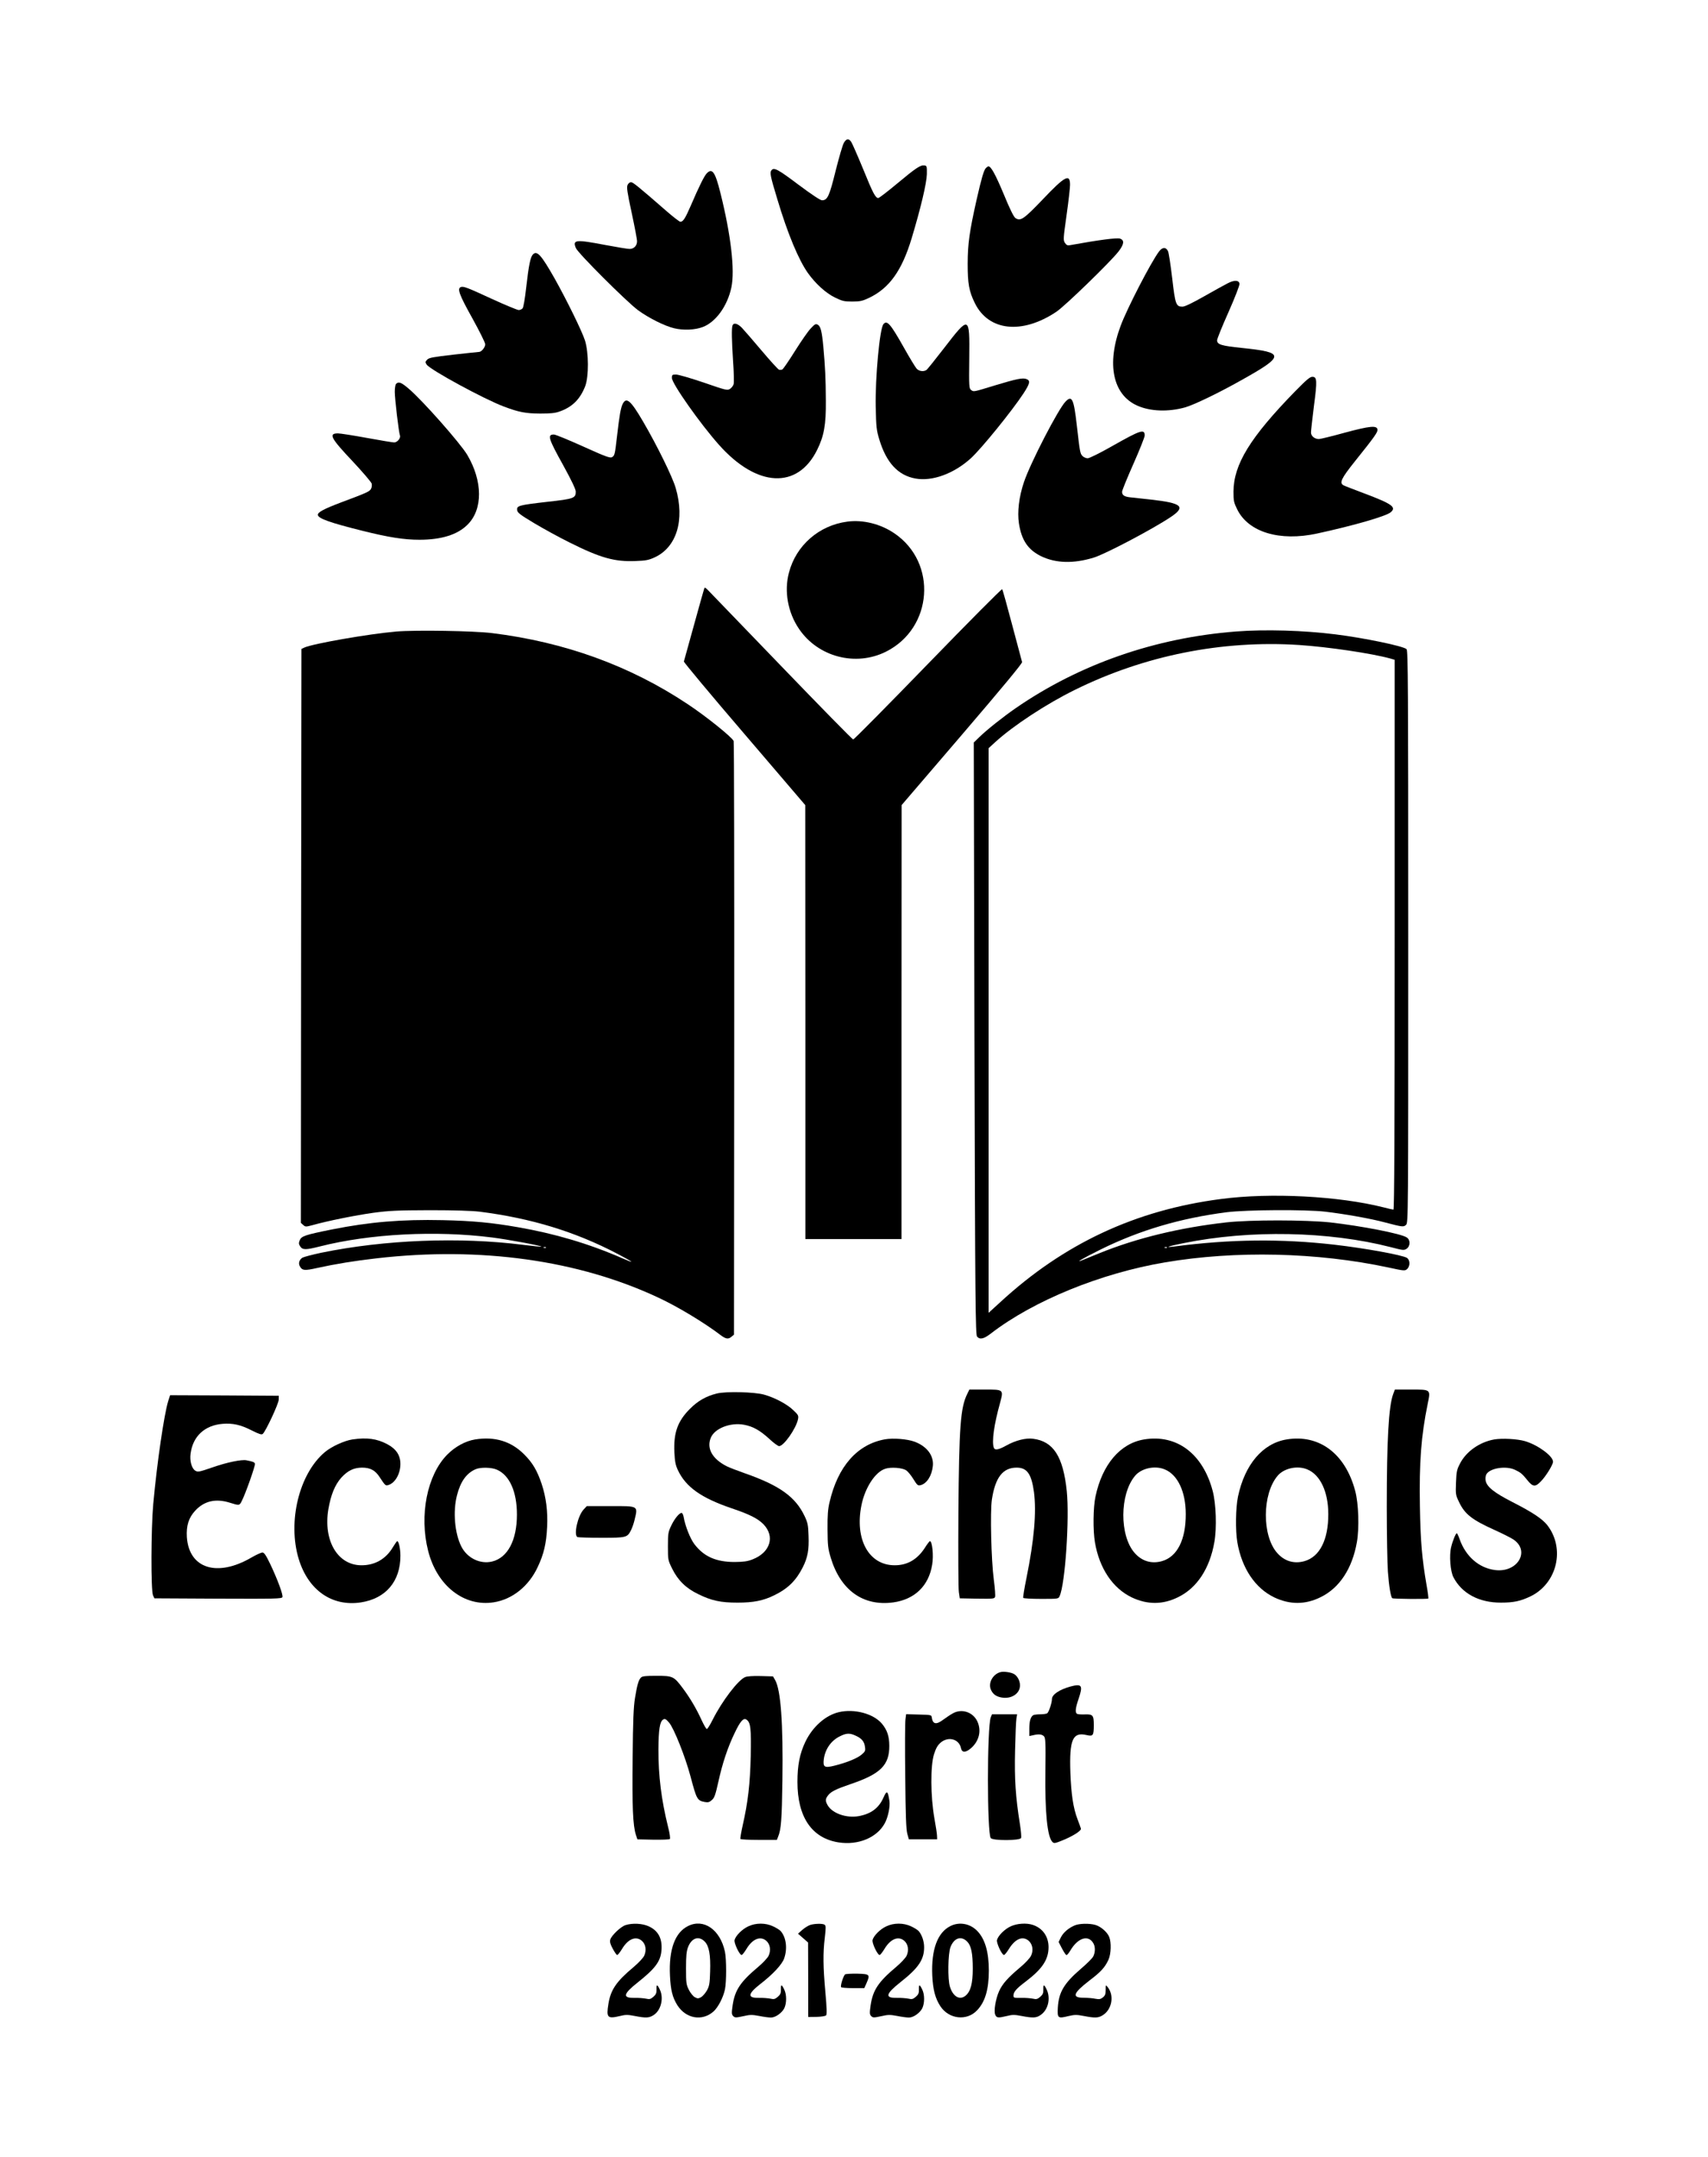 <?xml version="1.0" standalone="no"?>
<!DOCTYPE svg PUBLIC "-//W3C//DTD SVG 20010904//EN"
 "http://www.w3.org/TR/2001/REC-SVG-20010904/DTD/svg10.dtd">
<svg version="1.0" xmlns="http://www.w3.org/2000/svg"
 width="1510pt" height="1906pt" viewBox="0 0 1510 1906"
 preserveAspectRatio="xMidYMid meet">

<g transform="translate(0,1906) scale(0.1,-0.1)"
fill="#000000" stroke="none">
<path d="M7461 17799 c-11 -18 -43 -128 -73 -247 -56 -226 -72 -262 -121 -262
-15 0 -90 50 -203 134 -186 140 -221 159 -243 132 -17 -21 -11 -52 51 -256 91
-305 189 -539 272 -655 67 -93 156 -174 235 -213 68 -33 83 -37 155 -37 69 0
90 5 146 31 182 86 293 241 380 529 80 266 132 485 134 565 1 70 0 75 -21 78
-35 5 -73 -20 -239 -158 -86 -72 -162 -130 -169 -130 -25 0 -47 41 -133 253
-49 119 -97 228 -106 242 -22 33 -42 32 -65 -6z"/>
<path d="M8716 17575 c-18 -19 -38 -86 -82 -279 -64 -286 -78 -387 -79 -566 0
-179 12 -244 63 -348 121 -248 417 -280 720 -78 76 50 480 442 551 534 49 64
53 98 14 113 -25 10 -186 -11 -445 -58 -20 -4 -30 1 -43 20 -16 24 -15 38 14
244 17 120 31 241 31 269 0 103 -45 79 -245 -132 -165 -172 -193 -191 -238
-161 -15 10 -50 81 -105 215 -73 174 -111 242 -134 242 -4 0 -13 -7 -22 -15z"/>
<path d="M6249 17529 c-22 -22 -68 -114 -144 -291 -47 -108 -66 -138 -90 -138
-8 0 -62 42 -121 93 -255 222 -298 257 -316 257 -10 0 -24 -11 -30 -25 -9 -21
-3 -63 37 -248 26 -122 48 -235 47 -251 -1 -38 -28 -66 -66 -66 -17 0 -114 16
-215 35 -262 50 -291 47 -260 -27 19 -46 447 -473 549 -549 94 -69 236 -140
320 -160 83 -20 185 -15 253 11 116 44 218 186 253 350 32 153 -4 464 -97 835
-46 185 -72 222 -120 174z"/>
<path d="M10247 16838 c-71 -94 -283 -504 -340 -658 -126 -338 -69 -609 148
-705 115 -51 273 -57 423 -15 77 22 294 126 498 241 385 215 385 245 4 284
-183 19 -220 30 -220 68 0 12 45 124 101 249 57 129 99 237 97 250 -4 33 -46
35 -105 4 -26 -13 -120 -65 -208 -115 -106 -60 -170 -91 -191 -91 -57 0 -64
18 -91 252 -14 117 -30 224 -37 238 -17 38 -50 37 -79 -2z"/>
<path d="M4712 16812 c-23 -23 -37 -92 -61 -300 -10 -90 -23 -168 -31 -177 -7
-8 -22 -15 -34 -15 -12 0 -116 43 -232 96 -225 104 -257 116 -280 107 -34 -13
-14 -68 101 -274 63 -114 115 -218 115 -232 0 -26 -34 -67 -54 -67 -6 0 -107
-11 -225 -24 -182 -21 -217 -27 -234 -44 -18 -19 -19 -23 -5 -44 30 -46 511
-307 683 -371 132 -50 193 -61 320 -62 90 0 133 4 171 18 113 39 183 109 228
225 32 85 31 296 -2 402 -26 82 -162 359 -271 553 -116 204 -153 245 -189 209z"/>
<path d="M7810 16195 c-33 -40 -73 -472 -68 -730 4 -182 7 -208 32 -290 62
-204 165 -316 319 -344 148 -27 338 42 488 177 93 84 368 423 468 576 57 88
62 112 26 126 -33 13 -87 2 -276 -55 -196 -60 -190 -59 -213 -42 -19 14 -20
27 -17 284 4 376 1 377 -224 85 -78 -101 -147 -187 -155 -192 -26 -17 -66 -11
-87 13 -11 12 -62 96 -113 187 -118 209 -148 244 -180 205z"/>
<path d="M6476 16184 c-9 -24 -7 -131 5 -320 7 -94 9 -183 5 -198 -3 -14 -18
-33 -31 -42 -25 -16 -33 -14 -233 55 -115 39 -225 71 -245 71 -34 0 -37 -2
-37 -30 0 -50 251 -406 417 -592 335 -376 694 -394 867 -44 61 123 79 222 77
436 -1 196 -6 297 -22 475 -13 138 -24 182 -50 196 -18 9 -26 5 -61 -33 -23
-23 -85 -113 -138 -197 -53 -85 -104 -159 -112 -165 -8 -5 -22 -6 -31 -3 -9 3
-78 79 -154 169 -76 90 -154 180 -174 201 -38 39 -73 48 -83 21z"/>
<path d="M11451 15603 c-399 -409 -545 -647 -546 -888 0 -82 3 -96 33 -157 99
-201 375 -285 706 -213 319 69 611 153 651 188 53 45 12 74 -235 167 -91 34
-173 66 -182 71 -39 21 -21 60 98 209 178 222 205 261 202 284 -5 38 -68 32
-290 -28 -112 -31 -215 -56 -228 -56 -38 0 -70 27 -70 58 0 15 12 120 26 233
30 227 28 259 -14 259 -21 0 -52 -26 -151 -127z"/>
<path d="M3502 15668 c-7 -7 -12 -38 -12 -71 0 -57 35 -357 46 -386 8 -23 -24
-61 -51 -61 -13 0 -122 18 -242 40 -120 22 -235 40 -255 40 -86 0 -65 -41 127
-244 90 -96 167 -186 171 -200 3 -13 1 -34 -6 -46 -13 -24 -34 -34 -262 -119
-151 -57 -208 -87 -208 -110 0 -32 102 -69 395 -142 232 -58 368 -79 503 -79
195 0 338 45 426 134 136 135 134 384 -3 616 -62 104 -397 483 -519 586 -64
55 -88 64 -110 42z"/>
<path d="M9421 15512 c-64 -64 -314 -548 -369 -714 -44 -131 -59 -263 -44
-363 23 -149 80 -233 195 -290 130 -63 286 -68 466 -13 103 31 527 255 683
360 134 90 98 122 -177 153 -77 8 -160 17 -184 20 -52 6 -71 19 -71 49 0 12
45 122 100 246 55 124 100 237 100 251 0 61 -36 49 -287 -93 -107 -61 -202
-108 -217 -108 -14 0 -35 9 -45 19 -22 22 -24 33 -51 271 -27 236 -43 269 -99
212z"/>
<path d="M5506 15492 c-18 -34 -30 -104 -51 -287 -19 -166 -21 -172 -46 -186
-17 -8 -61 8 -253 95 -129 58 -245 106 -259 106 -60 0 -50 -34 84 -275 74
-135 109 -209 109 -230 0 -58 -17 -64 -253 -90 -251 -29 -270 -34 -265 -73 3
-23 23 -39 148 -114 80 -48 222 -126 315 -172 274 -137 399 -172 585 -164 88
3 115 8 167 32 195 89 269 331 187 612 -27 96 -166 379 -289 589 -108 185
-147 219 -179 157z"/>
<path d="M7490 14450 c-250 -33 -452 -210 -515 -450 -44 -165 -10 -353 89
-498 168 -248 501 -335 769 -201 415 208 456 786 75 1045 -122 84 -280 123
-418 104z"/>
<path d="M6226 13859 c-3 -8 -44 -153 -91 -324 -47 -170 -87 -315 -89 -321 -2
-6 238 -294 535 -640 l538 -629 1 -1917 0 -1918 425 0 425 0 0 1918 1 1917
535 624 c359 419 533 629 530 640 -3 9 -42 156 -87 326 -45 171 -85 314 -89
318 -4 5 -299 -292 -656 -660 -356 -367 -654 -668 -661 -668 -7 0 -294 293
-638 650 -345 358 -637 661 -650 674 -19 19 -25 21 -29 10z"/>
<path d="M3505 13479 c-246 -21 -742 -108 -815 -142 l-25 -12 -3 -2536 -2
-2536 20 -18 c20 -18 23 -18 83 -2 131 37 379 87 537 109 143 19 210 22 500
23 221 0 371 -5 440 -13 456 -58 844 -176 1220 -373 146 -77 161 -91 40 -38
-294 128 -594 217 -923 274 -230 40 -396 56 -662 62 -365 8 -648 -16 -980 -82
-238 -48 -270 -59 -285 -95 -10 -25 -10 -34 4 -55 21 -32 49 -32 175 0 442
112 1024 142 1521 79 131 -16 443 -74 436 -81 -2 -2 -75 5 -162 16 -563 71
-1224 45 -1784 -70 -80 -17 -155 -37 -167 -44 -27 -18 -37 -49 -23 -74 21 -40
42 -42 157 -16 155 34 329 63 525 85 916 105 1781 -16 2489 -348 172 -80 405
-221 547 -329 49 -37 71 -41 100 -15 l21 17 2 2615 c1 1438 -1 2622 -5 2631
-15 35 -243 218 -406 326 -509 339 -1087 549 -1730 628 -160 20 -676 28 -845
14z m1322 -5445 c-3 -3 -12 -4 -19 -1 -8 3 -5 6 6 6 11 1 17 -2 13 -5z"/>
<path d="M10925 13479 c-710 -55 -1381 -288 -1945 -677 -110 -76 -254 -190
-323 -257 l-48 -47 6 -2617 c6 -2338 9 -2618 23 -2633 25 -29 60 -21 123 28
377 290 970 532 1539 628 624 106 1345 89 1973 -45 142 -31 148 -31 167 -14
28 26 27 80 -2 99 -42 25 -371 85 -640 116 -471 54 -924 49 -1418 -16 -93 -12
-52 3 85 30 586 119 1281 105 1828 -35 111 -29 119 -30 142 -15 34 22 35 79 2
100 -50 34 -403 102 -677 133 -217 23 -706 24 -920 0 -408 -46 -790 -138
-1120 -272 -58 -24 -123 -50 -145 -59 -85 -35 0 15 160 94 344 169 700 274
1110 327 175 22 697 25 870 5 177 -21 401 -61 525 -94 160 -42 168 -43 190
-23 20 18 20 48 20 2546 0 2221 -2 2529 -15 2542 -26 27 -379 100 -630 131
-278 35 -621 45 -880 25z m560 -119 c255 -17 642 -74 808 -120 l37 -11 0
-2429 c0 -1738 -3 -2430 -11 -2430 -6 0 -45 9 -87 20 -396 100 -997 132 -1437
74 -757 -98 -1391 -395 -1952 -912 l-103 -94 0 2495 0 2495 58 53 c157 144
453 339 706 463 614 303 1298 440 1981 396z m-1168 -5326 c-3 -3 -12 -4 -19
-1 -8 3 -5 6 6 6 11 1 17 -2 13 -5z"/>
<path d="M8552 6743 c-61 -122 -73 -288 -79 -1048 -2 -357 -1 -675 4 -705 l8
-55 153 -3 c137 -2 153 -1 159 15 4 9 -1 78 -11 153 -23 170 -33 602 -17 708
30 196 97 282 219 282 92 0 131 -56 153 -216 23 -178 2 -422 -66 -758 -19 -93
-32 -172 -29 -177 3 -5 74 -9 158 -9 153 0 153 0 164 25 49 107 88 685 63 928
-32 305 -118 439 -297 462 -65 9 -156 -14 -238 -60 -69 -38 -101 -44 -110 -19
-19 51 1 202 55 395 32 120 33 119 -137 119 l-134 0 -18 -37z"/>
<path d="M12316 6738 c-39 -107 -56 -407 -56 -993 0 -247 5 -506 10 -575 10
-132 26 -226 39 -234 11 -7 311 -9 318 -3 3 3 -4 59 -16 124 -39 226 -53 384
-58 689 -7 389 11 626 69 908 26 129 30 126 -153 126 l-137 0 -16 -42z"/>
<path d="M6337 6745 c-96 -24 -167 -65 -237 -135 -109 -109 -146 -211 -138
-385 4 -80 10 -112 30 -155 70 -151 207 -248 478 -340 157 -53 230 -90 279
-140 105 -108 61 -250 -96 -311 -46 -18 -79 -22 -158 -23 -165 0 -273 48 -357
159 -36 48 -80 158 -94 238 -3 20 -12 37 -18 37 -21 0 -64 -53 -93 -115 -26
-55 -28 -69 -28 -181 0 -119 0 -121 38 -198 51 -103 122 -172 230 -224 118
-58 198 -75 347 -75 141 0 228 17 325 65 121 59 193 130 252 247 44 87 56 154
51 280 -3 93 -7 114 -34 171 -81 172 -221 272 -529 380 -66 23 -138 51 -160
62 -128 65 -180 158 -141 252 34 83 173 137 293 115 80 -15 139 -48 222 -123
39 -37 79 -66 89 -66 41 0 150 155 167 238 6 31 3 38 -42 80 -53 52 -164 111
-258 137 -84 24 -339 30 -418 10z"/>
<path d="M1487 6678 c-36 -116 -99 -545 -132 -908 -20 -219 -22 -768 -2 -809
l12 -26 563 -3 c507 -2 563 -1 569 14 7 19 -42 153 -108 292 -38 79 -54 102
-69 102 -11 0 -55 -20 -98 -45 -303 -176 -551 -97 -570 181 -6 101 16 172 75
235 79 85 181 108 305 69 82 -26 85 -26 104 12 35 67 123 318 118 333 -6 14
-16 18 -76 30 -43 8 -170 -18 -294 -61 -128 -44 -135 -45 -159 -30 -31 21 -49
86 -40 150 20 153 124 250 283 263 90 7 160 -8 259 -59 64 -32 85 -39 96 -30
26 22 140 266 141 302 l1 35 -481 3 -480 2 -17 -52z"/>
<path d="M3115 6339 c-71 -11 -184 -62 -243 -112 -228 -191 -331 -616 -231
-945 85 -276 294 -422 550 -383 220 34 349 186 349 412 0 63 -15 129 -28 129
-4 0 -20 -23 -37 -51 -63 -107 -161 -163 -282 -162 -209 2 -336 219 -290 495
22 128 58 216 115 280 57 62 109 87 182 88 74 0 118 -24 157 -85 48 -73 52
-77 76 -69 60 18 106 98 107 185 0 78 -37 134 -116 176 -92 49 -180 61 -309
42z"/>
<path d="M4200 6339 c-86 -14 -177 -64 -247 -135 -177 -180 -248 -536 -168
-849 78 -309 318 -497 581 -455 164 26 309 142 388 312 54 114 76 208 83 353
7 137 -9 262 -48 380 -40 119 -80 187 -154 261 -116 117 -260 161 -435 133z
m195 -268 c111 -50 175 -195 175 -396 0 -227 -82 -382 -220 -415 -105 -25
-219 30 -271 132 -59 116 -76 310 -39 453 31 122 84 196 165 231 44 19 143 17
190 -5z"/>
<path d="M7823 6340 c-244 -44 -416 -239 -489 -555 -15 -62 -19 -117 -18 -240
1 -144 4 -169 28 -250 87 -289 287 -432 553 -396 189 26 314 146 344 333 14
81 1 208 -20 208 -4 0 -25 -27 -46 -61 -67 -102 -154 -152 -265 -152 -229 0
-355 229 -294 531 31 154 121 293 210 322 52 17 153 9 187 -15 15 -11 44 -46
63 -78 33 -53 39 -58 63 -52 55 14 99 83 108 169 10 92 -52 174 -161 215 -65
24 -189 34 -263 21z"/>
<path d="M10114 6339 c-211 -35 -369 -221 -429 -504 -21 -97 -23 -299 -5 -405
39 -230 157 -406 326 -487 137 -65 274 -65 409 2 167 81 280 253 321 487 22
125 15 340 -15 452 -87 330 -319 503 -607 455z m184 -265 c114 -47 185 -198
185 -394 1 -226 -75 -377 -209 -416 -93 -27 -179 -1 -243 72 -135 153 -133
520 4 682 56 67 176 93 263 56z"/>
<path d="M11374 6339 c-211 -35 -369 -221 -429 -504 -21 -98 -24 -301 -6 -405
40 -231 158 -406 327 -487 137 -65 274 -65 409 2 167 81 280 253 321 487 22
125 15 340 -15 452 -87 330 -319 503 -607 455z m184 -265 c114 -47 185 -198
185 -394 1 -226 -75 -377 -209 -416 -93 -27 -179 -1 -243 72 -135 153 -133
520 4 682 56 67 176 93 263 56z"/>
<path d="M13210 6339 c-129 -23 -248 -106 -303 -214 -28 -54 -31 -71 -35 -167
-4 -103 -3 -110 26 -170 51 -109 115 -159 315 -249 73 -33 148 -71 168 -85
150 -103 33 -295 -164 -269 -142 18 -259 120 -313 273 -10 28 -21 52 -25 52
-9 0 -37 -68 -50 -123 -18 -73 -7 -213 20 -265 74 -144 227 -226 421 -225 112
0 171 13 258 54 239 114 312 425 150 632 -44 55 -133 114 -304 201 -164 84
-229 135 -240 191 -3 18 -1 43 6 55 30 56 175 79 255 40 50 -24 61 -33 109
-92 47 -59 70 -61 118 -10 44 44 108 148 108 174 0 50 -133 148 -248 182 -68
20 -203 27 -272 15z"/>
<path d="M5159 5719 c-52 -56 -90 -229 -53 -243 9 -3 104 -6 213 -6 219 0 227
2 260 68 10 20 23 57 29 82 33 136 43 130 -215 130 l-205 0 -29 -31z"/>
<path d="M8845 4283 c-67 -18 -109 -94 -86 -152 17 -41 43 -61 88 -71 80 -18
157 21 169 88 8 41 -14 94 -48 116 -26 17 -93 27 -123 19z"/>
<path d="M5667 4235 c-22 -21 -34 -65 -53 -180 -13 -77 -18 -199 -21 -530 -5
-431 2 -598 29 -681 l13 -39 139 -3 c77 -1 143 1 148 6 5 5 -1 51 -16 108 -59
237 -86 453 -85 684 1 174 12 246 42 264 16 9 24 5 52 -27 43 -50 143 -301
190 -477 53 -200 59 -213 126 -225 29 -5 41 -2 62 17 23 19 32 46 58 162 36
165 84 307 144 431 49 103 77 135 103 119 38 -24 44 -77 39 -324 -6 -248 -24
-405 -72 -616 -13 -59 -22 -111 -19 -116 3 -4 76 -8 163 -8 l159 0 11 28 c27
65 33 148 38 499 7 505 -14 800 -65 887 l-18 31 -109 3 c-67 2 -120 -2 -137
-9 -63 -26 -205 -213 -287 -376 -23 -46 -46 -83 -52 -83 -6 0 -26 35 -46 78
-48 105 -103 197 -167 283 -79 105 -87 109 -233 109 -94 0 -125 -3 -136 -15z"/>
<path d="M9462 4155 c-97 -27 -162 -71 -162 -110 0 -34 -28 -117 -42 -126 -7
-5 -35 -9 -63 -9 -27 0 -55 -4 -61 -8 -23 -15 -34 -53 -34 -118 l0 -66 33 7
c49 12 78 9 96 -9 14 -15 16 -49 13 -304 -5 -369 17 -585 62 -630 14 -14 22
-13 82 11 96 38 176 88 170 107 -2 8 -16 46 -30 83 -38 99 -56 220 -63 412
-10 290 20 360 141 332 60 -14 66 -6 66 89 0 86 -8 96 -82 93 -30 -1 -60 1
-66 5 -19 11 -14 53 14 134 40 118 29 135 -74 107z"/>
<path d="M7416 3929 c-119 -28 -233 -130 -297 -264 -49 -104 -69 -205 -69
-353 0 -310 127 -497 364 -534 173 -27 339 42 408 169 29 52 49 150 41 198
-14 92 -23 96 -53 28 -41 -92 -109 -143 -219 -163 -106 -19 -229 23 -272 93
-24 41 -24 58 2 91 27 34 69 55 204 101 259 88 338 166 337 336 0 85 -19 141
-66 197 -75 88 -243 133 -380 101z m149 -208 c53 -24 76 -51 82 -99 5 -35 2
-41 -32 -70 -41 -33 -130 -69 -238 -96 -88 -22 -102 -13 -94 56 11 88 63 164
139 202 61 31 89 32 143 7z"/>
<path d="M8425 3919 c-21 -11 -59 -37 -84 -55 -63 -48 -94 -43 -103 16 -3 25
-4 25 -115 28 l-112 3 -6 -46 c-4 -24 -5 -251 -2 -502 3 -343 8 -471 18 -508
l14 -50 125 0 125 0 -1 30 c0 17 -11 89 -24 160 -33 189 -35 459 -3 561 17 54
32 80 58 103 68 59 165 33 181 -49 9 -41 42 -40 90 2 70 62 92 153 55 234 -38
83 -137 117 -216 73z"/>
<path d="M8759 3883 c-33 -85 -33 -1027 0 -1067 20 -24 259 -23 268 1 4 9 -1
64 -10 122 -39 243 -49 397 -43 651 3 135 8 262 12 283 l6 37 -111 0 -111 0
-11 -27z"/>
<path d="M5530 2047 c-43 -14 -126 -93 -135 -129 -5 -20 1 -41 22 -79 15 -29
33 -54 38 -56 6 -2 25 22 44 53 53 89 123 118 176 72 34 -30 42 -84 20 -132
-10 -20 -51 -64 -94 -100 -151 -126 -202 -200 -222 -324 -20 -123 -10 -135
103 -108 48 12 68 12 130 0 98 -19 125 -18 165 7 66 41 93 148 57 225 -23 49
-32 50 -30 3 1 -33 -5 -46 -28 -66 -25 -21 -34 -23 -65 -16 -20 4 -66 8 -103
7 -106 -2 -99 34 27 134 159 126 205 188 213 287 8 103 -28 172 -112 211 -56
26 -143 31 -206 11z"/>
<path d="M6083 2039 c-116 -57 -171 -208 -160 -438 6 -129 22 -193 66 -263 75
-117 218 -143 318 -55 41 36 86 122 102 195 14 68 14 266 0 334 -42 195 -187
296 -326 227z m147 -137 c39 -40 53 -117 48 -267 -3 -104 -7 -126 -28 -165
-14 -24 -37 -51 -52 -60 -25 -13 -31 -13 -55 0 -16 8 -39 38 -53 65 -23 46
-25 61 -25 190 0 112 4 150 18 188 32 81 94 102 147 49z"/>
<path d="M6615 2036 c-54 -25 -111 -82 -121 -121 -6 -25 40 -125 61 -132 6 -2
25 22 44 53 53 89 123 118 176 72 34 -30 42 -84 20 -132 -10 -20 -51 -64 -94
-100 -155 -130 -204 -203 -224 -337 -10 -70 -9 -81 5 -96 16 -15 23 -15 88 -1
61 14 79 14 143 2 39 -8 86 -14 102 -14 41 0 98 41 119 83 21 45 21 119 0 163
-23 49 -32 50 -30 3 1 -33 -5 -46 -28 -66 -25 -21 -34 -23 -65 -16 -20 4 -66
8 -103 7 -102 -2 -98 35 12 121 113 87 195 175 213 229 30 88 17 185 -31 240
-9 10 -39 29 -67 42 -68 32 -152 32 -220 0z"/>
<path d="M7164 2049 c-16 -5 -48 -24 -70 -43 l-39 -35 45 -39 44 -39 1 -329 0
-329 73 1 c41 1 79 7 85 13 8 8 7 61 -6 204 -20 225 -22 344 -5 485 10 88 10
105 -3 113 -17 11 -84 10 -125 -2z"/>
<path d="M7835 2036 c-54 -25 -111 -82 -121 -121 -6 -25 40 -125 61 -132 6 -2
25 22 44 53 53 89 123 118 176 72 34 -30 42 -84 20 -132 -10 -20 -51 -64 -94
-100 -155 -130 -204 -203 -224 -337 -10 -70 -9 -81 5 -96 16 -15 23 -15 88 -1
61 14 79 14 143 2 39 -8 86 -14 102 -14 41 0 98 41 119 83 21 45 21 119 0 163
-23 49 -32 50 -30 3 1 -33 -5 -46 -28 -66 -25 -21 -34 -23 -65 -16 -20 4 -66
8 -103 7 -107 -2 -99 34 32 138 161 127 210 200 210 310 0 52 -20 110 -48 142
-9 10 -39 29 -67 42 -68 32 -152 32 -220 0z"/>
<path d="M8403 2039 c-115 -57 -171 -208 -161 -438 6 -125 26 -202 73 -273 75
-112 232 -130 322 -35 72 74 105 185 105 352 0 163 -33 277 -100 348 -63 67
-159 86 -239 46z m147 -137 c36 -36 50 -103 50 -241 0 -130 -19 -200 -63 -237
-52 -44 -112 -9 -139 79 -21 67 -17 291 5 350 32 81 94 102 147 49z"/>
<path d="M8935 2036 c-54 -25 -111 -82 -121 -121 -6 -24 40 -126 61 -132 6 -1
26 23 45 54 56 90 122 117 175 71 34 -31 43 -84 20 -132 -11 -22 -52 -66 -99
-105 -106 -89 -153 -142 -183 -207 -31 -69 -49 -178 -34 -210 12 -27 24 -29
103 -10 48 12 68 12 130 0 100 -19 130 -18 168 9 66 44 90 146 54 223 -23 49
-32 50 -30 3 1 -33 -5 -46 -28 -66 -25 -21 -34 -23 -65 -16 -20 4 -66 8 -103
7 -63 -1 -68 0 -68 20 0 33 24 61 109 125 147 112 201 194 201 305 -1 93 -52
166 -139 195 -57 19 -140 13 -196 -13z"/>
<path d="M9500 2044 c-55 -24 -99 -62 -121 -105 l-20 -41 29 -56 c16 -31 34
-58 40 -60 5 -1 21 17 35 41 67 114 162 142 205 60 16 -30 15 -78 -3 -113 -8
-16 -57 -65 -109 -109 -149 -128 -196 -207 -204 -343 -5 -94 0 -98 93 -75 56
13 73 13 137 1 98 -19 127 -18 166 6 83 51 105 175 44 250 -17 21 -17 20 -17
-25 0 -38 -5 -51 -25 -67 -20 -16 -32 -18 -65 -12 -22 5 -69 9 -104 9 -108 0
-95 40 50 152 103 78 138 117 169 185 23 51 26 153 6 201 -17 43 -76 93 -123
106 -54 15 -142 13 -183 -5z"/>
<path d="M7472 1612 c-15 -10 -44 -100 -36 -113 3 -5 50 -9 105 -9 l100 0 20
45 c33 75 28 80 -81 83 -52 1 -101 -2 -108 -6z"/>
</g>
</svg>
